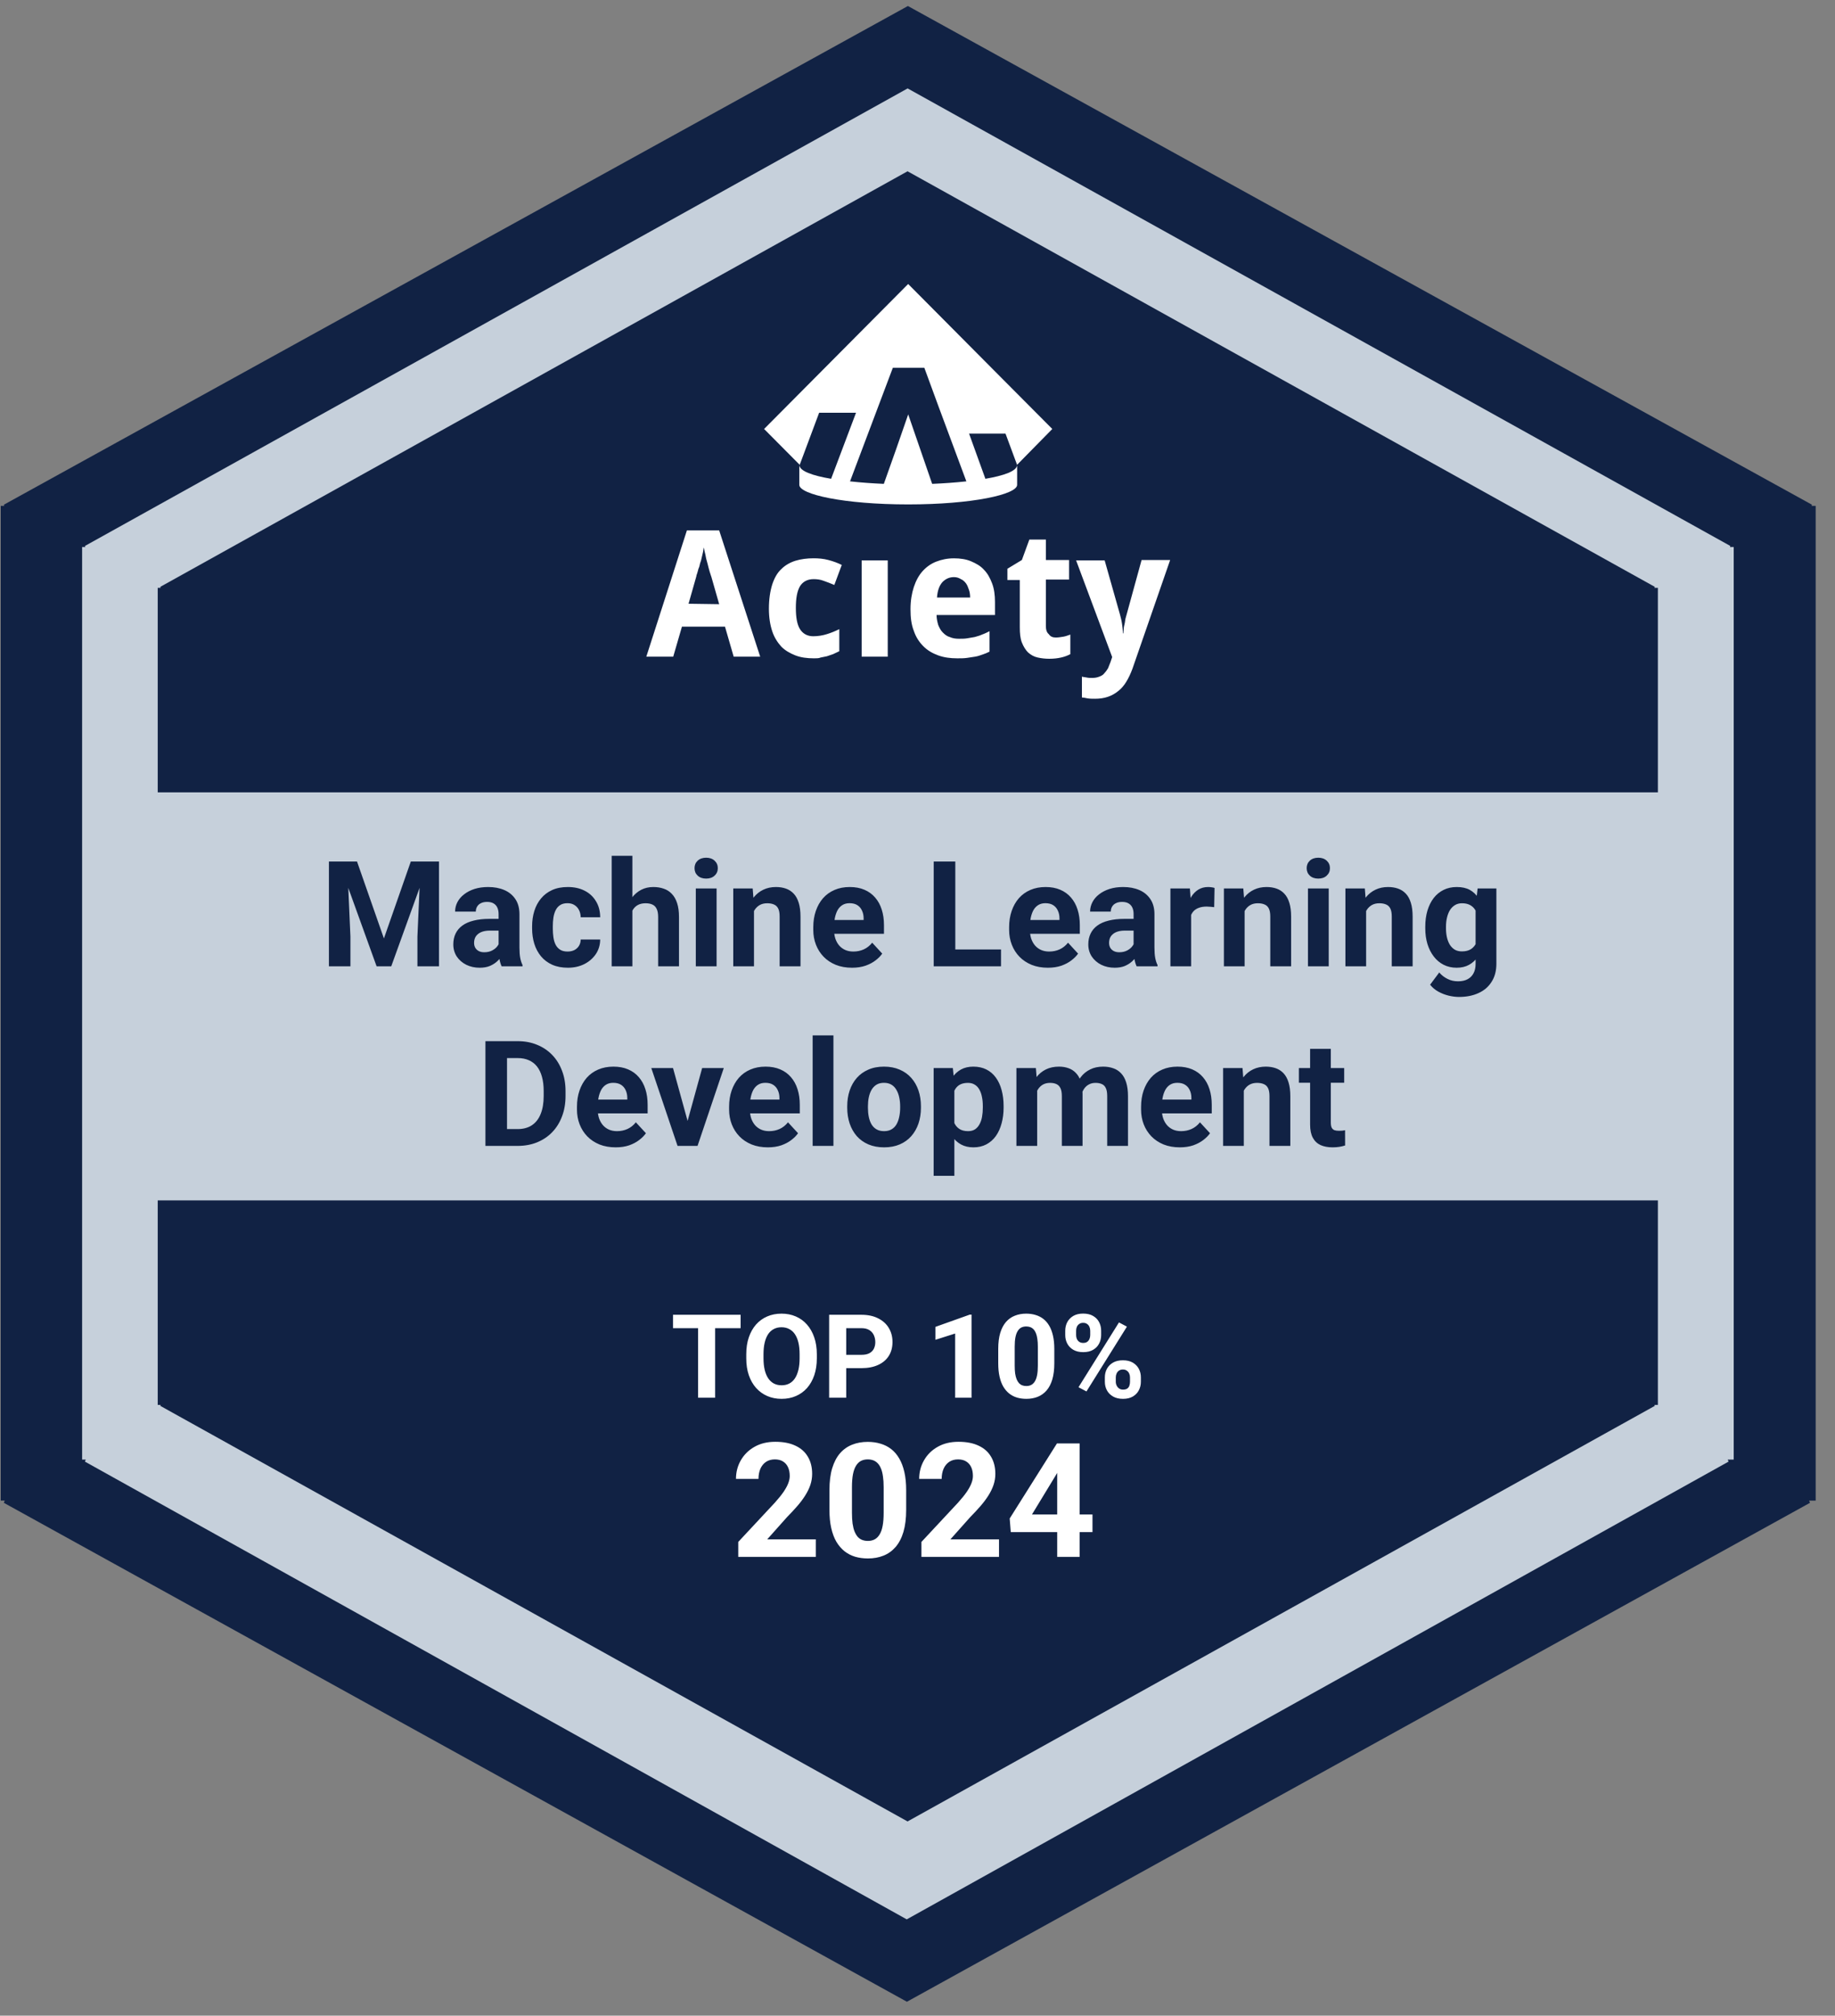 <svg width="92" height="101" viewBox="0 0 92 101" fill="none" xmlns="http://www.w3.org/2000/svg">
<rect x="0" y="0" width="92" height="101" fill="#808080" stroke="none"/>
<g clip-path="url(#clip0_1736_1243)">
<path d="M0.191 25.291L45.519 0.301L90.846 25.291L90.822 25.349H91.031V75.191H90.7L90.748 75.301L45.469 100.302L0.191 75.301L0.238 75.19H0.037V25.349H0.216L0.191 25.291Z" fill="#112244"/>
<path d="M4.257 27.357L45.505 4.43L86.753 27.357L86.731 27.409H86.922V73.136H86.621L86.664 73.237L45.461 96.174L4.257 73.237L4.3 73.136H4.117V27.409H4.279L4.257 27.357V27.357Z" fill="#C6D0DB"/>
<path d="M8.035 29.406L45.501 8.582L82.967 29.406L82.947 29.454H83.12V39.702H7.908V29.454H8.056L8.035 29.406ZM8.035 70.443L45.501 91.267L82.967 70.443L82.947 70.395H83.12V60.148H7.908V70.395H8.056L8.035 70.443Z" fill="#112244"/>
<path d="M50.141 18.866L45.532 14.23L42.169 17.613L38.309 21.495L40.094 23.291L41.069 20.681H42.918L41.669 23.991C40.744 23.835 40.074 23.604 40.074 23.291V24.294C40.074 24.774 42.315 25.275 45.534 25.275C48.751 25.275 50.995 24.774 50.995 24.294V23.291C50.995 23.604 50.327 23.833 49.404 23.991L48.585 21.726H50.412L50.992 23.291L52.758 21.495L50.141 18.866ZM48.45 24.12C47.891 24.18 47.3 24.221 46.735 24.245L45.534 20.764L44.932 22.498L44.312 24.245C43.754 24.221 43.169 24.18 42.617 24.12L44.764 18.427H46.342L47.047 20.347L48.45 24.12Z" fill="white"/>
<path d="M36.784 32.904L36.348 31.4H34.19L33.753 32.904H32.404L34.438 26.578H36.057L38.113 32.904H36.784ZM36.057 30.274L35.663 28.896C35.641 28.854 35.621 28.749 35.58 28.646C35.538 28.52 35.516 28.395 35.475 28.248C35.433 28.101 35.392 27.956 35.37 27.809C35.329 27.662 35.307 27.537 35.287 27.434C35.265 27.498 35.265 27.581 35.246 27.665C35.224 27.748 35.204 27.853 35.182 27.937C35.161 28.042 35.141 28.125 35.099 28.229C35.078 28.334 35.058 28.417 35.017 28.501C34.995 28.584 34.975 28.668 34.953 28.731C34.931 28.795 34.912 28.837 34.912 28.878L34.521 30.252L36.057 30.274ZM40.811 32.987C40.457 32.987 40.147 32.945 39.877 32.84C39.606 32.734 39.357 32.59 39.172 32.401C38.984 32.192 38.818 31.942 38.716 31.628C38.611 31.314 38.55 30.939 38.55 30.5C38.55 30.02 38.613 29.622 38.716 29.289C38.82 28.975 38.964 28.705 39.172 28.516C39.359 28.327 39.608 28.183 39.877 28.099C40.147 28.016 40.457 27.974 40.791 27.974C41.04 27.974 41.289 27.996 41.518 28.057C41.767 28.121 41.996 28.204 42.203 28.308L41.83 29.311C41.642 29.227 41.457 29.164 41.291 29.102C41.125 29.038 40.959 29.019 40.793 29.019C40.481 29.019 40.254 29.144 40.108 29.374C39.962 29.625 39.901 29.98 39.901 30.461C39.901 30.941 39.964 31.295 40.108 31.525C40.254 31.756 40.481 31.881 40.771 31.881C41.02 31.881 41.249 31.839 41.457 31.775C41.664 31.712 41.871 31.628 42.079 31.525V32.631C41.974 32.673 41.871 32.737 41.767 32.778C41.662 32.82 41.559 32.842 41.455 32.884C41.35 32.906 41.247 32.925 41.142 32.947C41.062 32.987 40.937 32.987 40.811 32.987ZM44.508 32.904H43.2V28.082H44.508V32.904ZM47.995 32.987C47.641 32.987 47.331 32.945 47.039 32.84C46.749 32.734 46.5 32.59 46.293 32.381C46.085 32.173 45.919 31.922 45.815 31.609C45.69 31.295 45.649 30.941 45.649 30.522C45.649 30.103 45.712 29.73 45.815 29.416C45.919 29.102 46.064 28.832 46.251 28.624C46.439 28.415 46.666 28.248 46.937 28.143C47.207 28.038 47.497 27.976 47.829 27.976C48.141 27.976 48.431 28.018 48.68 28.123C48.929 28.229 49.158 28.354 49.324 28.54C49.512 28.729 49.636 28.957 49.739 29.229C49.843 29.502 49.885 29.813 49.885 30.169V30.816H46.956C46.956 31.005 46.998 31.172 47.039 31.317C47.102 31.464 47.163 31.589 47.268 31.692C47.373 31.797 47.475 31.881 47.622 31.922C47.768 31.986 47.912 32.006 48.078 32.006C48.224 32.006 48.368 32.006 48.492 31.984C48.617 31.962 48.741 31.942 48.866 31.92C48.99 31.879 49.114 31.857 49.239 31.795C49.363 31.753 49.488 31.69 49.612 31.628V32.651C49.488 32.715 49.383 32.757 49.258 32.798C49.134 32.84 49.029 32.882 48.885 32.904C48.761 32.925 48.615 32.945 48.471 32.967C48.327 32.987 48.18 32.987 47.995 32.987ZM47.829 28.918C47.6 28.918 47.414 29.001 47.249 29.168C47.102 29.335 47 29.585 46.978 29.941H48.639C48.639 29.794 48.617 29.649 48.575 29.543C48.534 29.418 48.492 29.313 48.429 29.229C48.366 29.146 48.283 29.063 48.18 29.021C48.078 28.959 47.973 28.918 47.829 28.918ZM52.936 31.944C53.06 31.944 53.184 31.922 53.309 31.903C53.433 31.883 53.538 31.839 53.663 31.797V32.778C53.538 32.842 53.392 32.904 53.206 32.945C53.019 32.987 52.833 33.009 52.604 33.009C52.397 33.009 52.209 32.987 52.023 32.945C51.836 32.904 51.692 32.82 51.546 32.695C51.421 32.57 51.316 32.403 51.233 32.195C51.151 31.986 51.129 31.736 51.129 31.422V29.063H50.507V28.499L51.233 28.06L51.607 27.037H52.436V28.06H53.599V29.041H52.436V31.358C52.436 31.547 52.477 31.692 52.582 31.775C52.665 31.903 52.789 31.944 52.936 31.944ZM53.953 28.082H55.384L56.153 30.797C56.194 30.944 56.235 31.11 56.257 31.277C56.279 31.444 56.299 31.591 56.299 31.736H56.321C56.321 31.672 56.342 31.589 56.342 31.505C56.342 31.422 56.364 31.339 56.384 31.255C56.406 31.172 56.406 31.088 56.425 31.005C56.447 30.922 56.467 30.858 56.489 30.775L57.235 28.06H58.667L56.777 33.509C56.589 34.01 56.362 34.407 56.05 34.637C55.738 34.888 55.365 35.013 54.909 35.013C54.762 35.013 54.638 35.013 54.514 34.991C54.409 34.969 54.306 34.949 54.243 34.949V33.904C54.306 33.926 54.367 33.926 54.472 33.946C54.555 33.968 54.66 33.968 54.762 33.968C54.909 33.968 55.011 33.946 55.116 33.904C55.221 33.863 55.304 33.821 55.365 33.737C55.428 33.674 55.489 33.59 55.552 33.487C55.594 33.382 55.635 33.279 55.677 33.173L55.76 32.923L53.953 28.082Z" fill="white"/>
<path d="M16.985 43.17H17.9L19.248 47.023L20.596 43.17H21.512L19.616 48.418H18.881L16.985 43.17ZM16.491 43.17H17.403L17.569 46.926V48.418H16.491V43.17ZM21.094 43.17H22.01V48.418H20.928V46.926L21.094 43.17ZM24.998 47.538V45.801C24.998 45.676 24.977 45.569 24.936 45.48C24.896 45.389 24.832 45.318 24.745 45.267C24.661 45.217 24.552 45.192 24.418 45.192C24.302 45.192 24.202 45.212 24.118 45.253C24.034 45.291 23.969 45.348 23.924 45.422C23.878 45.495 23.855 45.58 23.855 45.678H22.817C22.817 45.513 22.855 45.355 22.932 45.206C23.009 45.057 23.121 44.926 23.268 44.813C23.414 44.698 23.588 44.608 23.79 44.543C23.994 44.478 24.223 44.446 24.475 44.446C24.778 44.446 25.047 44.496 25.283 44.597C25.518 44.698 25.703 44.849 25.838 45.051C25.975 45.253 26.043 45.505 26.043 45.808V47.477C26.043 47.691 26.056 47.867 26.083 48.003C26.109 48.138 26.148 48.256 26.198 48.357V48.418H25.149C25.099 48.312 25.06 48.18 25.034 48.022C25.01 47.86 24.998 47.699 24.998 47.538ZM25.135 46.042L25.142 46.63H24.562C24.425 46.63 24.306 46.646 24.205 46.677C24.104 46.708 24.021 46.753 23.956 46.81C23.891 46.866 23.843 46.93 23.812 47.005C23.783 47.079 23.769 47.161 23.769 47.25C23.769 47.339 23.789 47.419 23.83 47.492C23.871 47.561 23.93 47.617 24.006 47.657C24.083 47.696 24.174 47.715 24.277 47.715C24.433 47.715 24.569 47.684 24.684 47.621C24.8 47.559 24.889 47.482 24.951 47.391C25.016 47.299 25.049 47.213 25.052 47.131L25.326 47.571C25.287 47.669 25.235 47.772 25.167 47.877C25.102 47.983 25.019 48.083 24.919 48.176C24.818 48.268 24.696 48.343 24.554 48.404C24.413 48.461 24.244 48.49 24.05 48.49C23.802 48.49 23.578 48.441 23.376 48.342C23.176 48.241 23.018 48.103 22.9 47.928C22.785 47.75 22.727 47.548 22.727 47.322C22.727 47.118 22.765 46.937 22.842 46.778C22.919 46.619 23.032 46.486 23.181 46.378C23.332 46.267 23.521 46.184 23.747 46.129C23.973 46.071 24.235 46.042 24.533 46.042H25.135ZM28.455 47.679C28.582 47.679 28.695 47.655 28.794 47.607C28.892 47.556 28.969 47.487 29.024 47.398C29.082 47.306 29.112 47.2 29.114 47.077H30.091C30.089 47.351 30.015 47.595 29.871 47.809C29.727 48.02 29.534 48.187 29.291 48.31C29.048 48.43 28.777 48.49 28.476 48.49C28.174 48.49 27.909 48.44 27.683 48.339C27.46 48.238 27.274 48.098 27.125 47.92C26.976 47.74 26.864 47.531 26.789 47.293C26.715 47.053 26.678 46.796 26.678 46.522V46.417C26.678 46.141 26.715 45.884 26.789 45.646C26.864 45.406 26.976 45.197 27.125 45.019C27.274 44.839 27.46 44.698 27.683 44.597C27.907 44.496 28.169 44.446 28.469 44.446C28.789 44.446 29.069 44.507 29.309 44.63C29.552 44.752 29.741 44.928 29.878 45.156C30.018 45.382 30.089 45.65 30.091 45.96H29.114C29.112 45.83 29.084 45.712 29.031 45.606C28.981 45.501 28.907 45.416 28.808 45.354C28.712 45.289 28.593 45.257 28.451 45.257C28.3 45.257 28.176 45.289 28.08 45.354C27.984 45.416 27.909 45.503 27.856 45.614C27.803 45.722 27.766 45.845 27.745 45.985C27.725 46.122 27.716 46.266 27.716 46.417V46.522C27.716 46.673 27.725 46.819 27.745 46.958C27.764 47.097 27.8 47.221 27.853 47.329C27.908 47.438 27.984 47.523 28.08 47.585C28.176 47.648 28.301 47.679 28.455 47.679ZM31.706 42.881V48.418H30.668V42.881H31.706ZM31.558 46.331H31.273C31.276 46.059 31.312 45.809 31.382 45.581C31.451 45.35 31.551 45.151 31.681 44.983C31.811 44.812 31.966 44.68 32.146 44.586C32.328 44.492 32.53 44.446 32.751 44.446C32.944 44.446 33.118 44.473 33.274 44.529C33.433 44.581 33.569 44.668 33.681 44.788C33.797 44.906 33.886 45.061 33.948 45.253C34.011 45.445 34.042 45.678 34.042 45.952V48.418H32.997V45.945C32.997 45.772 32.971 45.636 32.921 45.538C32.873 45.437 32.802 45.366 32.708 45.325C32.617 45.282 32.504 45.26 32.369 45.26C32.22 45.26 32.093 45.288 31.987 45.343C31.884 45.398 31.801 45.475 31.738 45.574C31.676 45.67 31.63 45.783 31.602 45.913C31.573 46.042 31.558 46.182 31.558 46.331ZM35.927 44.518V48.418H34.885V44.518H35.927ZM34.821 43.501C34.821 43.35 34.873 43.225 34.979 43.126C35.085 43.028 35.227 42.978 35.404 42.978C35.58 42.978 35.721 43.028 35.826 43.126C35.934 43.225 35.988 43.35 35.988 43.501C35.988 43.653 35.934 43.778 35.826 43.876C35.721 43.975 35.58 44.024 35.404 44.024C35.227 44.024 35.085 43.975 34.979 43.876C34.873 43.778 34.821 43.653 34.821 43.501ZM37.802 45.35V48.418H36.763V44.518H37.737L37.802 45.35ZM37.65 46.331H37.369C37.369 46.042 37.406 45.783 37.481 45.552C37.555 45.319 37.66 45.121 37.794 44.958C37.929 44.792 38.089 44.666 38.274 44.579C38.461 44.49 38.67 44.446 38.901 44.446C39.084 44.446 39.251 44.472 39.402 44.525C39.553 44.578 39.683 44.662 39.791 44.777C39.902 44.893 39.986 45.045 40.044 45.235C40.104 45.425 40.134 45.657 40.134 45.931V48.418H39.088V45.927C39.088 45.754 39.064 45.62 39.016 45.523C38.968 45.427 38.897 45.36 38.804 45.322C38.712 45.281 38.599 45.26 38.465 45.26C38.325 45.26 38.204 45.288 38.101 45.343C38 45.398 37.916 45.475 37.848 45.574C37.783 45.67 37.734 45.783 37.701 45.913C37.667 46.042 37.65 46.182 37.65 46.331ZM42.718 48.49C42.416 48.49 42.144 48.442 41.904 48.346C41.663 48.247 41.459 48.112 41.291 47.938C41.125 47.766 40.998 47.565 40.909 47.337C40.82 47.106 40.775 46.861 40.775 46.601V46.457C40.775 46.161 40.818 45.891 40.902 45.646C40.986 45.401 41.106 45.188 41.262 45.008C41.421 44.828 41.613 44.69 41.839 44.593C42.065 44.495 42.319 44.446 42.603 44.446C42.879 44.446 43.124 44.491 43.338 44.583C43.552 44.674 43.731 44.804 43.875 44.972C44.022 45.14 44.133 45.342 44.207 45.578C44.282 45.811 44.319 46.07 44.319 46.356V46.789H41.219V46.097H43.299V46.017C43.299 45.873 43.272 45.745 43.219 45.632C43.169 45.516 43.092 45.425 42.989 45.358C42.885 45.29 42.753 45.257 42.592 45.257C42.455 45.257 42.337 45.287 42.239 45.347C42.14 45.407 42.06 45.491 41.997 45.599C41.937 45.707 41.892 45.835 41.86 45.981C41.832 46.125 41.817 46.284 41.817 46.457V46.601C41.817 46.757 41.839 46.902 41.882 47.034C41.928 47.166 41.991 47.28 42.073 47.376C42.157 47.472 42.258 47.547 42.376 47.6C42.496 47.653 42.632 47.679 42.783 47.679C42.971 47.679 43.145 47.643 43.306 47.571C43.469 47.496 43.61 47.385 43.728 47.236L44.232 47.783C44.151 47.901 44.039 48.014 43.897 48.122C43.758 48.23 43.59 48.319 43.392 48.389C43.195 48.456 42.971 48.49 42.718 48.49ZM50.187 47.575V48.418H47.545V47.575H50.187ZM47.895 43.17V48.418H46.813V43.17H47.895ZM52.537 48.49C52.235 48.49 51.963 48.442 51.723 48.346C51.483 48.247 51.278 48.112 51.11 47.938C50.944 47.766 50.817 47.565 50.728 47.337C50.639 47.106 50.594 46.861 50.594 46.601V46.457C50.594 46.161 50.637 45.891 50.721 45.646C50.805 45.401 50.925 45.188 51.081 45.008C51.24 44.828 51.432 44.69 51.658 44.593C51.884 44.495 52.139 44.446 52.422 44.446C52.698 44.446 52.944 44.491 53.157 44.583C53.371 44.674 53.55 44.804 53.694 44.972C53.841 45.14 53.952 45.342 54.026 45.578C54.101 45.811 54.138 46.07 54.138 46.356V46.789H51.038V46.097H53.118V46.017C53.118 45.873 53.091 45.745 53.038 45.632C52.988 45.516 52.911 45.425 52.808 45.358C52.704 45.29 52.572 45.257 52.411 45.257C52.274 45.257 52.157 45.287 52.058 45.347C51.959 45.407 51.879 45.491 51.816 45.599C51.756 45.707 51.711 45.835 51.679 45.981C51.651 46.125 51.636 46.284 51.636 46.457V46.601C51.636 46.757 51.658 46.902 51.701 47.034C51.747 47.166 51.81 47.28 51.892 47.376C51.976 47.472 52.077 47.547 52.195 47.6C52.315 47.653 52.451 47.679 52.602 47.679C52.79 47.679 52.964 47.643 53.125 47.571C53.288 47.496 53.429 47.385 53.547 47.236L54.051 47.783C53.97 47.901 53.858 48.014 53.716 48.122C53.577 48.23 53.408 48.319 53.212 48.389C53.014 48.456 52.79 48.49 52.537 48.49ZM56.834 47.538V45.801C56.834 45.676 56.814 45.569 56.773 45.48C56.732 45.389 56.668 45.318 56.582 45.267C56.498 45.217 56.388 45.192 56.254 45.192C56.139 45.192 56.039 45.212 55.955 45.253C55.87 45.291 55.806 45.348 55.76 45.422C55.714 45.495 55.691 45.58 55.691 45.678H54.653C54.653 45.513 54.692 45.355 54.769 45.206C54.846 45.057 54.957 44.926 55.104 44.813C55.251 44.698 55.425 44.608 55.627 44.543C55.831 44.478 56.059 44.446 56.312 44.446C56.614 44.446 56.883 44.496 57.119 44.597C57.354 44.698 57.539 44.849 57.674 45.051C57.811 45.253 57.88 45.505 57.88 45.808V47.477C57.88 47.691 57.893 47.867 57.919 48.003C57.946 48.138 57.984 48.256 58.035 48.357V48.418H56.986C56.935 48.312 56.897 48.18 56.87 48.022C56.846 47.86 56.834 47.699 56.834 47.538ZM56.971 46.042L56.978 46.63H56.398C56.261 46.63 56.142 46.646 56.041 46.677C55.94 46.708 55.857 46.753 55.792 46.81C55.727 46.866 55.679 46.93 55.648 47.005C55.619 47.079 55.605 47.161 55.605 47.25C55.605 47.339 55.625 47.419 55.666 47.492C55.707 47.561 55.766 47.617 55.843 47.657C55.92 47.696 56.01 47.715 56.113 47.715C56.269 47.715 56.405 47.684 56.521 47.621C56.636 47.559 56.725 47.482 56.787 47.391C56.852 47.299 56.886 47.213 56.888 47.131L57.162 47.571C57.124 47.669 57.071 47.772 57.004 47.877C56.939 47.983 56.856 48.083 56.755 48.176C56.654 48.268 56.533 48.343 56.391 48.404C56.249 48.461 56.081 48.49 55.886 48.49C55.639 48.49 55.414 48.441 55.212 48.342C55.013 48.241 54.854 48.103 54.736 47.928C54.621 47.75 54.563 47.548 54.563 47.322C54.563 47.118 54.602 46.937 54.679 46.778C54.755 46.619 54.868 46.486 55.017 46.378C55.169 46.267 55.358 46.184 55.583 46.129C55.809 46.071 56.071 46.042 56.369 46.042H56.971ZM59.718 45.368V48.418H58.68V44.518H59.657L59.718 45.368ZM60.893 44.492L60.875 45.455C60.825 45.448 60.763 45.442 60.691 45.437C60.621 45.43 60.558 45.426 60.5 45.426C60.353 45.426 60.226 45.445 60.118 45.484C60.012 45.52 59.923 45.574 59.851 45.646C59.782 45.718 59.729 45.806 59.693 45.909C59.659 46.013 59.64 46.13 59.635 46.262L59.426 46.197C59.426 45.945 59.451 45.713 59.502 45.502C59.552 45.288 59.625 45.102 59.721 44.943C59.82 44.785 59.94 44.662 60.082 44.575C60.224 44.489 60.386 44.446 60.569 44.446C60.626 44.446 60.685 44.45 60.745 44.46C60.805 44.467 60.855 44.478 60.893 44.492ZM62.4 45.35V48.418H61.362V44.518H62.335L62.4 45.35ZM62.248 46.331H61.967C61.967 46.042 62.005 45.783 62.079 45.552C62.153 45.319 62.258 45.121 62.393 44.958C62.527 44.792 62.687 44.666 62.872 44.579C63.059 44.49 63.269 44.446 63.499 44.446C63.682 44.446 63.849 44.472 64 44.525C64.152 44.578 64.281 44.662 64.389 44.777C64.5 44.893 64.584 45.045 64.642 45.235C64.702 45.425 64.732 45.657 64.732 45.931V48.418H63.687V45.927C63.687 45.754 63.663 45.62 63.614 45.523C63.566 45.427 63.496 45.36 63.402 45.322C63.31 45.281 63.198 45.26 63.063 45.26C62.924 45.26 62.802 45.288 62.699 45.343C62.598 45.398 62.514 45.475 62.447 45.574C62.382 45.67 62.333 45.783 62.299 45.913C62.265 46.042 62.248 46.182 62.248 46.331ZM66.617 44.518V48.418H65.576V44.518H66.617ZM65.511 43.501C65.511 43.35 65.564 43.225 65.669 43.126C65.775 43.028 65.917 42.978 66.094 42.978C66.27 42.978 66.411 43.028 66.516 43.126C66.624 43.225 66.678 43.35 66.678 43.501C66.678 43.653 66.624 43.778 66.516 43.876C66.411 43.975 66.27 44.024 66.094 44.024C65.917 44.024 65.775 43.975 65.669 43.876C65.564 43.778 65.511 43.653 65.511 43.501ZM68.492 45.35V48.418H67.454V44.518H68.427L68.492 45.35ZM68.34 46.331H68.059C68.059 46.042 68.096 45.783 68.171 45.552C68.245 45.319 68.35 45.121 68.484 44.958C68.619 44.792 68.779 44.666 68.964 44.579C69.151 44.49 69.36 44.446 69.591 44.446C69.774 44.446 69.941 44.472 70.092 44.525C70.243 44.578 70.373 44.662 70.481 44.777C70.592 44.893 70.676 45.045 70.734 45.235C70.794 45.425 70.824 45.657 70.824 45.931V48.418H69.778V45.927C69.778 45.754 69.754 45.62 69.706 45.523C69.658 45.427 69.588 45.36 69.494 45.322C69.402 45.281 69.29 45.26 69.155 45.26C69.016 45.26 68.894 45.288 68.791 45.343C68.69 45.398 68.606 45.475 68.538 45.574C68.474 45.67 68.424 45.783 68.391 45.913C68.357 46.042 68.34 46.182 68.34 46.331ZM74.082 44.518H75.023V48.288C75.023 48.644 74.944 48.946 74.785 49.193C74.629 49.443 74.41 49.632 74.129 49.759C73.848 49.889 73.521 49.954 73.149 49.954C72.986 49.954 72.812 49.932 72.63 49.889C72.45 49.845 72.276 49.778 72.111 49.687C71.947 49.596 71.81 49.48 71.7 49.341L72.158 48.728C72.278 48.867 72.417 48.975 72.576 49.052C72.734 49.132 72.91 49.171 73.102 49.171C73.289 49.171 73.448 49.136 73.578 49.067C73.708 48.999 73.807 48.9 73.877 48.768C73.947 48.638 73.981 48.48 73.981 48.295V45.419L74.082 44.518ZM71.458 46.515V46.439C71.458 46.141 71.494 45.871 71.566 45.628C71.641 45.383 71.745 45.173 71.88 44.997C72.017 44.822 72.183 44.686 72.377 44.59C72.572 44.494 72.792 44.446 73.037 44.446C73.297 44.446 73.514 44.494 73.69 44.59C73.865 44.686 74.009 44.823 74.122 45.001C74.235 45.176 74.323 45.384 74.385 45.624C74.45 45.862 74.501 46.123 74.537 46.407V46.572C74.501 46.844 74.447 47.096 74.374 47.329C74.302 47.562 74.207 47.767 74.09 47.942C73.972 48.115 73.825 48.25 73.65 48.346C73.477 48.442 73.27 48.49 73.03 48.49C72.79 48.49 72.572 48.441 72.377 48.342C72.185 48.244 72.021 48.106 71.884 47.928C71.747 47.75 71.641 47.541 71.566 47.3C71.494 47.06 71.458 46.798 71.458 46.515ZM72.496 46.439V46.515C72.496 46.676 72.512 46.826 72.543 46.965C72.575 47.105 72.623 47.228 72.688 47.337C72.755 47.442 72.838 47.525 72.936 47.585C73.037 47.643 73.156 47.672 73.293 47.672C73.483 47.672 73.638 47.632 73.758 47.553C73.878 47.471 73.968 47.359 74.028 47.218C74.088 47.076 74.123 46.912 74.133 46.727V46.255C74.128 46.104 74.108 45.968 74.072 45.848C74.036 45.725 73.985 45.621 73.92 45.534C73.855 45.448 73.771 45.38 73.668 45.332C73.565 45.284 73.442 45.26 73.3 45.26C73.163 45.26 73.044 45.291 72.943 45.354C72.845 45.414 72.762 45.497 72.695 45.603C72.63 45.709 72.581 45.833 72.547 45.978C72.513 46.119 72.496 46.273 72.496 46.439ZM25.949 57.418H24.807L24.814 56.575H25.949C26.233 56.575 26.472 56.511 26.667 56.383C26.861 56.254 27.008 56.065 27.107 55.818C27.207 55.57 27.258 55.271 27.258 54.92V54.664C27.258 54.395 27.229 54.158 27.171 53.954C27.116 53.75 27.033 53.578 26.923 53.438C26.812 53.299 26.676 53.194 26.515 53.125C26.354 53.053 26.169 53.017 25.96 53.017H24.785V52.17H25.96C26.311 52.17 26.632 52.23 26.923 52.35C27.216 52.468 27.469 52.637 27.683 52.858C27.897 53.079 28.062 53.343 28.177 53.651C28.295 53.956 28.354 54.296 28.354 54.671V54.92C28.354 55.292 28.295 55.633 28.177 55.94C28.062 56.248 27.897 56.512 27.683 56.733C27.472 56.952 27.218 57.121 26.923 57.241C26.63 57.359 26.305 57.418 25.949 57.418ZM25.42 52.17V57.418H24.338V52.17H25.42ZM30.87 57.49C30.567 57.49 30.296 57.442 30.055 57.346C29.815 57.247 29.611 57.112 29.442 56.938C29.276 56.766 29.149 56.565 29.06 56.337C28.971 56.106 28.927 55.861 28.927 55.601V55.457C28.927 55.161 28.969 54.891 29.053 54.646C29.137 54.401 29.257 54.188 29.413 54.008C29.572 53.828 29.764 53.69 29.99 53.593C30.216 53.495 30.471 53.446 30.755 53.446C31.031 53.446 31.276 53.491 31.49 53.583C31.704 53.674 31.883 53.804 32.027 53.972C32.173 54.14 32.284 54.342 32.358 54.578C32.433 54.811 32.47 55.07 32.47 55.356V55.789H29.37V55.097H31.45V55.017C31.45 54.873 31.424 54.745 31.371 54.632C31.32 54.516 31.244 54.425 31.14 54.358C31.037 54.29 30.905 54.257 30.744 54.257C30.607 54.257 30.489 54.287 30.39 54.347C30.292 54.407 30.211 54.491 30.149 54.599C30.089 54.707 30.043 54.835 30.012 54.981C29.983 55.125 29.969 55.284 29.969 55.457V55.601C29.969 55.757 29.99 55.902 30.034 56.034C30.079 56.166 30.143 56.28 30.225 56.376C30.309 56.472 30.41 56.547 30.527 56.6C30.648 56.653 30.783 56.679 30.935 56.679C31.122 56.679 31.296 56.643 31.457 56.571C31.621 56.496 31.761 56.385 31.879 56.236L32.384 56.783C32.302 56.901 32.19 57.014 32.048 57.122C31.909 57.23 31.741 57.319 31.544 57.389C31.347 57.456 31.122 57.49 30.87 57.49ZM34.337 56.661L35.203 53.518H36.288L34.972 57.418H34.316L34.337 56.661ZM33.743 53.518L34.611 56.665L34.63 57.418H33.97L32.654 53.518H33.743ZM38.497 57.49C38.194 57.49 37.923 57.442 37.683 57.346C37.442 57.247 37.238 57.112 37.07 56.938C36.904 56.766 36.777 56.565 36.688 56.337C36.599 56.106 36.554 55.861 36.554 55.601V55.457C36.554 55.161 36.596 54.891 36.681 54.646C36.765 54.401 36.885 54.188 37.041 54.008C37.2 53.828 37.392 53.69 37.618 53.593C37.844 53.495 38.098 53.446 38.382 53.446C38.658 53.446 38.903 53.491 39.117 53.583C39.331 53.674 39.51 53.804 39.654 53.972C39.801 54.14 39.911 54.342 39.986 54.578C40.06 54.811 40.098 55.07 40.098 55.356V55.789H36.998V55.097H39.078V55.017C39.078 54.873 39.051 54.745 38.998 54.632C38.948 54.516 38.871 54.425 38.768 54.358C38.664 54.29 38.532 54.257 38.371 54.257C38.234 54.257 38.116 54.287 38.018 54.347C37.919 54.407 37.839 54.491 37.776 54.599C37.716 54.707 37.671 54.835 37.639 54.981C37.611 55.125 37.596 55.284 37.596 55.457V55.601C37.596 55.757 37.618 55.902 37.661 56.034C37.707 56.166 37.77 56.28 37.852 56.376C37.936 56.472 38.037 56.547 38.155 56.6C38.275 56.653 38.411 56.679 38.562 56.679C38.75 56.679 38.924 56.643 39.085 56.571C39.248 56.496 39.389 56.385 39.507 56.236L40.011 56.783C39.929 56.901 39.818 57.014 39.676 57.122C39.537 57.23 39.368 57.319 39.171 57.389C38.974 57.456 38.75 57.49 38.497 57.49ZM41.785 51.881V57.418H40.743V51.881H41.785ZM42.477 55.508V55.432C42.477 55.146 42.518 54.883 42.599 54.642C42.681 54.4 42.8 54.189 42.956 54.012C43.112 53.834 43.305 53.696 43.533 53.597C43.761 53.496 44.023 53.446 44.319 53.446C44.614 53.446 44.877 53.496 45.108 53.597C45.339 53.696 45.532 53.834 45.689 54.012C45.847 54.189 45.967 54.4 46.049 54.642C46.131 54.883 46.172 55.146 46.172 55.432V55.508C46.172 55.791 46.131 56.054 46.049 56.297C45.967 56.537 45.847 56.748 45.689 56.928C45.532 57.106 45.34 57.244 45.112 57.342C44.883 57.441 44.622 57.49 44.326 57.49C44.03 57.49 43.767 57.441 43.537 57.342C43.308 57.244 43.115 57.106 42.956 56.928C42.8 56.748 42.681 56.537 42.599 56.297C42.518 56.054 42.477 55.791 42.477 55.508ZM43.515 55.432V55.508C43.515 55.671 43.529 55.824 43.558 55.965C43.587 56.107 43.633 56.232 43.695 56.34C43.76 56.446 43.844 56.529 43.947 56.589C44.051 56.649 44.177 56.679 44.326 56.679C44.47 56.679 44.594 56.649 44.697 56.589C44.801 56.529 44.883 56.446 44.946 56.34C45.008 56.232 45.054 56.107 45.083 55.965C45.114 55.824 45.13 55.671 45.13 55.508V55.432C45.13 55.273 45.114 55.124 45.083 54.985C45.054 54.843 45.007 54.718 44.942 54.61C44.88 54.499 44.797 54.413 44.694 54.35C44.59 54.288 44.465 54.257 44.319 54.257C44.172 54.257 44.047 54.288 43.944 54.35C43.843 54.413 43.76 54.499 43.695 54.61C43.633 54.718 43.587 54.843 43.558 54.985C43.529 55.124 43.515 55.273 43.515 55.432ZM47.848 54.267V58.917H46.81V53.518H47.772L47.848 54.267ZM50.317 55.425V55.5C50.317 55.784 50.283 56.047 50.216 56.29C50.151 56.532 50.055 56.744 49.928 56.924C49.8 57.102 49.642 57.241 49.452 57.342C49.264 57.441 49.048 57.49 48.803 57.49C48.565 57.49 48.358 57.442 48.183 57.346C48.008 57.25 47.86 57.115 47.74 56.942C47.622 56.767 47.527 56.564 47.455 56.333C47.383 56.102 47.328 55.855 47.289 55.59V55.392C47.328 55.109 47.383 54.849 47.455 54.614C47.527 54.376 47.622 54.17 47.74 53.997C47.86 53.822 48.006 53.686 48.179 53.59C48.355 53.494 48.56 53.446 48.796 53.446C49.043 53.446 49.261 53.492 49.448 53.586C49.638 53.68 49.797 53.815 49.924 53.99C50.054 54.165 50.151 54.374 50.216 54.617C50.283 54.86 50.317 55.129 50.317 55.425ZM49.275 55.5V55.425C49.275 55.259 49.261 55.106 49.232 54.967C49.206 54.825 49.162 54.701 49.102 54.596C49.044 54.49 48.968 54.408 48.871 54.35C48.778 54.29 48.664 54.26 48.529 54.26C48.387 54.26 48.266 54.283 48.165 54.329C48.066 54.374 47.986 54.441 47.923 54.527C47.861 54.614 47.814 54.717 47.783 54.837C47.752 54.957 47.732 55.093 47.725 55.244V55.745C47.737 55.923 47.771 56.083 47.826 56.225C47.881 56.364 47.967 56.475 48.082 56.556C48.197 56.638 48.349 56.679 48.536 56.679C48.673 56.679 48.789 56.649 48.882 56.589C48.976 56.526 49.052 56.441 49.109 56.333C49.169 56.225 49.212 56.1 49.236 55.958C49.262 55.816 49.275 55.664 49.275 55.5ZM52 54.325V57.418H50.959V53.518H51.935L52 54.325ZM51.856 55.331H51.568C51.568 55.059 51.6 54.809 51.665 54.581C51.732 54.35 51.83 54.151 51.957 53.983C52.087 53.812 52.247 53.68 52.437 53.586C52.626 53.492 52.846 53.446 53.096 53.446C53.269 53.446 53.428 53.472 53.572 53.525C53.716 53.575 53.84 53.656 53.943 53.766C54.049 53.875 54.131 54.016 54.188 54.192C54.246 54.365 54.275 54.573 54.275 54.815V57.418H53.237V54.931C53.237 54.753 53.213 54.616 53.165 54.52C53.117 54.424 53.048 54.356 52.959 54.318C52.873 54.279 52.768 54.26 52.646 54.26C52.511 54.26 52.393 54.288 52.292 54.343C52.194 54.398 52.112 54.475 52.047 54.574C51.982 54.67 51.934 54.783 51.903 54.913C51.872 55.042 51.856 55.182 51.856 55.331ZM54.178 55.212L53.806 55.259C53.806 55.004 53.837 54.767 53.9 54.549C53.965 54.33 54.06 54.138 54.185 53.972C54.312 53.806 54.469 53.678 54.657 53.586C54.844 53.492 55.061 53.446 55.306 53.446C55.493 53.446 55.664 53.473 55.818 53.529C55.971 53.581 56.102 53.667 56.211 53.785C56.321 53.9 56.405 54.051 56.463 54.239C56.523 54.426 56.553 54.656 56.553 54.927V57.418H55.511V54.927C55.511 54.747 55.487 54.61 55.439 54.516C55.394 54.42 55.326 54.354 55.237 54.318C55.151 54.279 55.047 54.26 54.927 54.26C54.802 54.26 54.693 54.285 54.599 54.336C54.506 54.384 54.428 54.451 54.365 54.538C54.303 54.624 54.256 54.725 54.224 54.841C54.193 54.954 54.178 55.077 54.178 55.212ZM59.152 57.49C58.849 57.49 58.578 57.442 58.337 57.346C58.097 57.247 57.893 57.112 57.724 56.938C57.559 56.766 57.431 56.565 57.342 56.337C57.254 56.106 57.209 55.861 57.209 55.601V55.457C57.209 55.161 57.251 54.891 57.335 54.646C57.419 54.401 57.539 54.188 57.696 54.008C57.854 53.828 58.047 53.69 58.272 53.593C58.498 53.495 58.753 53.446 59.037 53.446C59.313 53.446 59.558 53.491 59.772 53.583C59.986 53.674 60.165 53.804 60.309 53.972C60.456 54.14 60.566 54.342 60.641 54.578C60.715 54.811 60.752 55.07 60.752 55.356V55.789H57.652V55.097H59.732V55.017C59.732 54.873 59.706 54.745 59.653 54.632C59.603 54.516 59.526 54.425 59.422 54.358C59.319 54.29 59.187 54.257 59.026 54.257C58.889 54.257 58.771 54.287 58.672 54.347C58.574 54.407 58.493 54.491 58.431 54.599C58.371 54.707 58.325 54.835 58.294 54.981C58.265 55.125 58.251 55.284 58.251 55.457V55.601C58.251 55.757 58.272 55.902 58.316 56.034C58.361 56.166 58.425 56.28 58.507 56.376C58.591 56.472 58.692 56.547 58.809 56.6C58.93 56.653 59.066 56.679 59.217 56.679C59.404 56.679 59.578 56.643 59.739 56.571C59.903 56.496 60.044 56.385 60.161 56.236L60.666 56.783C60.584 56.901 60.472 57.014 60.331 57.122C60.191 57.23 60.023 57.319 59.826 57.389C59.629 57.456 59.404 57.49 59.152 57.49ZM62.36 54.35V57.418H61.322V53.518H62.295L62.36 54.35ZM62.209 55.331H61.928C61.928 55.042 61.965 54.783 62.039 54.552C62.114 54.319 62.218 54.121 62.353 53.958C62.487 53.792 62.647 53.666 62.832 53.579C63.02 53.49 63.229 53.446 63.459 53.446C63.642 53.446 63.809 53.472 63.961 53.525C64.112 53.578 64.242 53.662 64.35 53.777C64.46 53.893 64.544 54.045 64.602 54.235C64.662 54.425 64.692 54.657 64.692 54.931V57.418H63.647V54.927C63.647 54.754 63.623 54.62 63.575 54.523C63.527 54.427 63.456 54.36 63.362 54.322C63.271 54.281 63.158 54.26 63.023 54.26C62.884 54.26 62.763 54.288 62.659 54.343C62.558 54.398 62.474 54.475 62.407 54.574C62.342 54.67 62.293 54.783 62.259 54.913C62.225 55.042 62.209 55.182 62.209 55.331ZM67.392 53.518V54.253H65.121V53.518H67.392ZM65.684 52.555H66.722V56.243C66.722 56.356 66.736 56.442 66.765 56.502C66.796 56.562 66.842 56.605 66.902 56.629C66.962 56.65 67.038 56.661 67.129 56.661C67.194 56.661 67.252 56.659 67.302 56.654C67.355 56.647 67.399 56.639 67.436 56.632L67.439 57.396C67.35 57.425 67.254 57.448 67.151 57.465C67.047 57.482 66.933 57.49 66.808 57.49C66.58 57.49 66.38 57.453 66.21 57.378C66.042 57.301 65.912 57.179 65.821 57.011C65.729 56.842 65.684 56.621 65.684 56.347V52.555Z" fill="#112244"/>
<path d="M35.854 65.88V70.035H35V65.88H35.854ZM37.132 65.88V66.551H33.742V65.88H37.132ZM40.953 67.861V68.058C40.953 68.373 40.91 68.657 40.825 68.908C40.739 69.159 40.618 69.373 40.462 69.55C40.306 69.725 40.12 69.859 39.903 69.952C39.688 70.046 39.449 70.092 39.187 70.092C38.926 70.092 38.687 70.046 38.471 69.952C38.255 69.859 38.069 69.725 37.911 69.55C37.753 69.373 37.63 69.159 37.543 68.908C37.457 68.657 37.415 68.373 37.415 68.058V67.861C37.415 67.543 37.457 67.26 37.543 67.01C37.629 66.759 37.749 66.545 37.905 66.368C38.063 66.191 38.25 66.056 38.465 65.963C38.682 65.87 38.92 65.823 39.181 65.823C39.444 65.823 39.682 65.87 39.897 65.963C40.114 66.056 40.301 66.191 40.457 66.368C40.614 66.545 40.736 66.759 40.822 67.01C40.909 67.26 40.953 67.543 40.953 67.861ZM40.089 68.058V67.855C40.089 67.634 40.069 67.44 40.029 67.273C39.989 67.105 39.93 66.965 39.852 66.85C39.774 66.736 39.678 66.651 39.566 66.594C39.454 66.535 39.326 66.505 39.181 66.505C39.036 66.505 38.908 66.535 38.796 66.594C38.685 66.651 38.591 66.736 38.513 66.85C38.437 66.965 38.379 67.105 38.339 67.273C38.299 67.44 38.279 67.634 38.279 67.855V68.058C38.279 68.276 38.299 68.47 38.339 68.64C38.379 68.807 38.438 68.949 38.516 69.065C38.594 69.179 38.689 69.266 38.801 69.325C38.914 69.384 39.042 69.413 39.187 69.413C39.331 69.413 39.46 69.384 39.572 69.325C39.684 69.266 39.778 69.179 39.855 69.065C39.931 68.949 39.989 68.807 40.029 68.64C40.069 68.47 40.089 68.276 40.089 68.058ZM43.188 68.554H42.129V67.886H43.188C43.351 67.886 43.484 67.86 43.587 67.806C43.69 67.751 43.765 67.675 43.813 67.578C43.86 67.481 43.884 67.372 43.884 67.25C43.884 67.126 43.86 67.011 43.813 66.905C43.765 66.798 43.69 66.713 43.587 66.648C43.484 66.583 43.351 66.551 43.188 66.551H42.426V70.035H41.57V65.88H43.188C43.513 65.88 43.792 65.939 44.024 66.057C44.258 66.173 44.437 66.334 44.56 66.539C44.684 66.745 44.746 66.98 44.746 67.244C44.746 67.513 44.684 67.745 44.56 67.941C44.437 68.136 44.258 68.288 44.024 68.394C43.792 68.501 43.513 68.554 43.188 68.554ZM48.709 65.872V70.035H47.888V66.819L46.9 67.133V66.485L48.621 65.872H48.709ZM52.859 67.592V68.311C52.859 68.624 52.825 68.893 52.759 69.119C52.692 69.344 52.596 69.528 52.471 69.673C52.347 69.815 52.2 69.921 52.028 69.99C51.857 70.058 51.667 70.092 51.458 70.092C51.29 70.092 51.134 70.071 50.99 70.029C50.845 69.986 50.715 69.918 50.599 69.827C50.484 69.736 50.386 69.62 50.302 69.481C50.22 69.341 50.157 69.173 50.114 68.979C50.07 68.785 50.048 68.563 50.048 68.311V67.592C50.048 67.28 50.081 67.013 50.148 66.79C50.216 66.566 50.312 66.382 50.436 66.24C50.562 66.097 50.71 65.992 50.881 65.926C51.052 65.857 51.243 65.823 51.452 65.823C51.619 65.823 51.774 65.845 51.917 65.889C52.062 65.931 52.192 65.996 52.308 66.086C52.424 66.175 52.523 66.29 52.605 66.431C52.687 66.57 52.749 66.736 52.793 66.93C52.837 67.123 52.859 67.343 52.859 67.592ZM52.034 68.42V67.481C52.034 67.331 52.026 67.2 52.008 67.087C51.993 66.975 51.969 66.88 51.937 66.802C51.905 66.722 51.865 66.657 51.817 66.608C51.77 66.558 51.715 66.522 51.654 66.499C51.594 66.477 51.526 66.465 51.452 66.465C51.359 66.465 51.276 66.483 51.204 66.519C51.133 66.556 51.073 66.614 51.024 66.694C50.974 66.772 50.936 66.876 50.91 67.007C50.885 67.137 50.873 67.295 50.873 67.481V68.42C50.873 68.57 50.88 68.703 50.895 68.817C50.913 68.931 50.937 69.029 50.97 69.111C51.004 69.191 51.044 69.256 51.09 69.308C51.137 69.357 51.191 69.393 51.252 69.416C51.315 69.439 51.383 69.45 51.458 69.45C51.549 69.45 51.63 69.432 51.7 69.396C51.773 69.358 51.833 69.299 51.883 69.219C51.934 69.137 51.972 69.031 51.997 68.899C52.022 68.768 52.034 68.608 52.034 68.42ZM53.407 66.899V66.679C53.407 66.521 53.441 66.378 53.509 66.248C53.578 66.119 53.679 66.015 53.812 65.937C53.945 65.859 54.109 65.82 54.303 65.82C54.502 65.82 54.669 65.859 54.802 65.937C54.937 66.015 55.038 66.119 55.105 66.248C55.173 66.378 55.207 66.521 55.207 66.679V66.899C55.207 67.053 55.173 67.195 55.105 67.324C55.038 67.454 54.938 67.557 54.805 67.635C54.672 67.713 54.506 67.752 54.308 67.752C54.112 67.752 53.947 67.713 53.812 67.635C53.679 67.557 53.578 67.454 53.509 67.324C53.441 67.195 53.407 67.053 53.407 66.899ZM53.952 66.679V66.899C53.952 66.966 53.964 67.029 53.989 67.09C54.016 67.149 54.055 67.198 54.109 67.236C54.164 67.272 54.23 67.29 54.308 67.29C54.39 67.29 54.457 67.272 54.508 67.236C54.56 67.198 54.598 67.149 54.622 67.09C54.647 67.029 54.66 66.966 54.66 66.899V66.679C54.66 66.609 54.646 66.544 54.62 66.485C54.595 66.424 54.556 66.376 54.502 66.34C54.451 66.302 54.385 66.283 54.303 66.283C54.227 66.283 54.162 66.302 54.109 66.34C54.055 66.376 54.016 66.424 53.989 66.485C53.964 66.544 53.952 66.609 53.952 66.679ZM55.393 69.236V69.016C55.393 68.86 55.427 68.718 55.496 68.588C55.566 68.459 55.668 68.355 55.801 68.277C55.936 68.199 56.102 68.16 56.297 68.16C56.495 68.16 56.661 68.199 56.794 68.277C56.927 68.355 57.028 68.459 57.096 68.588C57.165 68.718 57.199 68.86 57.199 69.016V69.236C57.199 69.392 57.165 69.535 57.096 69.664C57.03 69.793 56.93 69.897 56.797 69.975C56.664 70.053 56.499 70.092 56.303 70.092C56.105 70.092 55.939 70.053 55.804 69.975C55.669 69.897 55.566 69.793 55.496 69.664C55.427 69.535 55.393 69.392 55.393 69.236ZM55.941 69.016V69.236C55.941 69.305 55.956 69.369 55.986 69.43C56.017 69.491 56.059 69.54 56.112 69.576C56.167 69.612 56.231 69.63 56.303 69.63C56.395 69.63 56.466 69.612 56.517 69.576C56.569 69.54 56.604 69.491 56.623 69.43C56.644 69.369 56.654 69.305 56.654 69.236V69.016C56.654 68.948 56.641 68.884 56.614 68.825C56.588 68.764 56.548 68.716 56.494 68.68C56.443 68.642 56.377 68.623 56.297 68.623C56.218 68.623 56.151 68.642 56.098 68.68C56.046 68.716 56.007 68.764 55.981 68.825C55.954 68.884 55.941 68.948 55.941 69.016ZM56.5 66.474L54.471 69.721L54.072 69.51L56.101 66.263L56.5 66.474Z" fill="white"/>
<path d="M40.902 77.133V78.012H37.013V77.262L38.852 75.29C39.037 75.084 39.182 74.903 39.289 74.747C39.396 74.588 39.473 74.446 39.52 74.321C39.569 74.194 39.594 74.073 39.594 73.958C39.594 73.787 39.565 73.639 39.508 73.517C39.45 73.392 39.366 73.296 39.254 73.228C39.145 73.16 39.009 73.126 38.848 73.126C38.676 73.126 38.528 73.168 38.403 73.251C38.28 73.335 38.187 73.451 38.121 73.599C38.059 73.747 38.028 73.915 38.028 74.103H36.899C36.899 73.764 36.98 73.454 37.141 73.173C37.303 72.89 37.531 72.664 37.825 72.498C38.119 72.329 38.468 72.244 38.871 72.244C39.27 72.244 39.605 72.309 39.879 72.439C40.155 72.567 40.363 72.752 40.504 72.994C40.647 73.233 40.718 73.52 40.718 73.853C40.718 74.04 40.688 74.224 40.629 74.403C40.569 74.581 40.483 74.757 40.371 74.934C40.261 75.109 40.129 75.286 39.972 75.466C39.816 75.645 39.643 75.831 39.453 76.024L38.465 77.133H40.902ZM45.432 74.669V75.653C45.432 76.08 45.386 76.448 45.295 76.758C45.204 77.065 45.072 77.318 44.901 77.516C44.731 77.711 44.53 77.856 44.295 77.949C44.061 78.043 43.801 78.09 43.514 78.09C43.285 78.09 43.072 78.061 42.874 78.004C42.676 77.944 42.498 77.852 42.339 77.727C42.183 77.602 42.047 77.444 41.933 77.254C41.821 77.061 41.735 76.832 41.675 76.567C41.615 76.301 41.585 75.997 41.585 75.653V74.669C41.585 74.242 41.631 73.876 41.722 73.572C41.816 73.264 41.947 73.013 42.116 72.818C42.288 72.623 42.491 72.48 42.726 72.388C42.96 72.295 43.22 72.248 43.507 72.248C43.736 72.248 43.948 72.278 44.143 72.338C44.341 72.395 44.519 72.485 44.678 72.607C44.837 72.73 44.972 72.887 45.084 73.08C45.196 73.27 45.282 73.498 45.342 73.763C45.402 74.026 45.432 74.328 45.432 74.669ZM44.303 75.802V74.517C44.303 74.311 44.291 74.131 44.268 73.978C44.247 73.824 44.215 73.694 44.17 73.587C44.126 73.478 44.072 73.389 44.006 73.322C43.941 73.254 43.867 73.205 43.784 73.173C43.7 73.142 43.608 73.126 43.507 73.126C43.379 73.126 43.266 73.151 43.167 73.201C43.071 73.25 42.989 73.33 42.921 73.439C42.853 73.546 42.801 73.689 42.765 73.868C42.731 74.046 42.714 74.262 42.714 74.517V75.802C42.714 76.007 42.724 76.188 42.745 76.344C42.769 76.501 42.802 76.635 42.847 76.746C42.894 76.856 42.948 76.946 43.011 77.016C43.076 77.084 43.15 77.133 43.233 77.164C43.319 77.196 43.413 77.211 43.514 77.211C43.639 77.211 43.75 77.186 43.846 77.137C43.945 77.085 44.029 77.004 44.096 76.895C44.166 76.783 44.219 76.637 44.252 76.457C44.286 76.278 44.303 76.059 44.303 75.802ZM50.087 77.133V78.012H46.197V77.262L48.036 75.29C48.221 75.084 48.367 74.903 48.474 74.747C48.581 74.588 48.657 74.446 48.704 74.321C48.754 74.194 48.778 74.073 48.778 73.958C48.778 73.787 48.75 73.639 48.693 73.517C48.635 73.392 48.551 73.296 48.439 73.228C48.329 73.16 48.194 73.126 48.032 73.126C47.861 73.126 47.712 73.168 47.587 73.251C47.465 73.335 47.371 73.451 47.306 73.599C47.244 73.747 47.212 73.915 47.212 74.103H46.084C46.084 73.764 46.165 73.454 46.326 73.173C46.487 72.89 46.715 72.664 47.009 72.498C47.304 72.329 47.652 72.244 48.056 72.244C48.454 72.244 48.79 72.309 49.063 72.439C49.339 72.567 49.548 72.752 49.688 72.994C49.831 73.233 49.903 73.52 49.903 73.853C49.903 74.04 49.873 74.224 49.813 74.403C49.753 74.581 49.667 74.757 49.556 74.934C49.446 75.109 49.313 75.286 49.157 75.466C49.001 75.645 48.828 75.831 48.638 76.024L47.65 77.133H50.087ZM54.773 75.887V76.77H50.676L50.622 76.087L52.992 72.326H53.886L52.918 73.947L51.738 75.887H54.773ZM54.128 72.326V78.012H53.004V72.326H54.128Z" fill="white"/>
</g>
<defs>
<clipPath id="clip0_1736_1243">
<rect width="90.993" height="100" fill="white" transform="translate(0.037 0.301)"/>
</clipPath>
</defs>
</svg>
